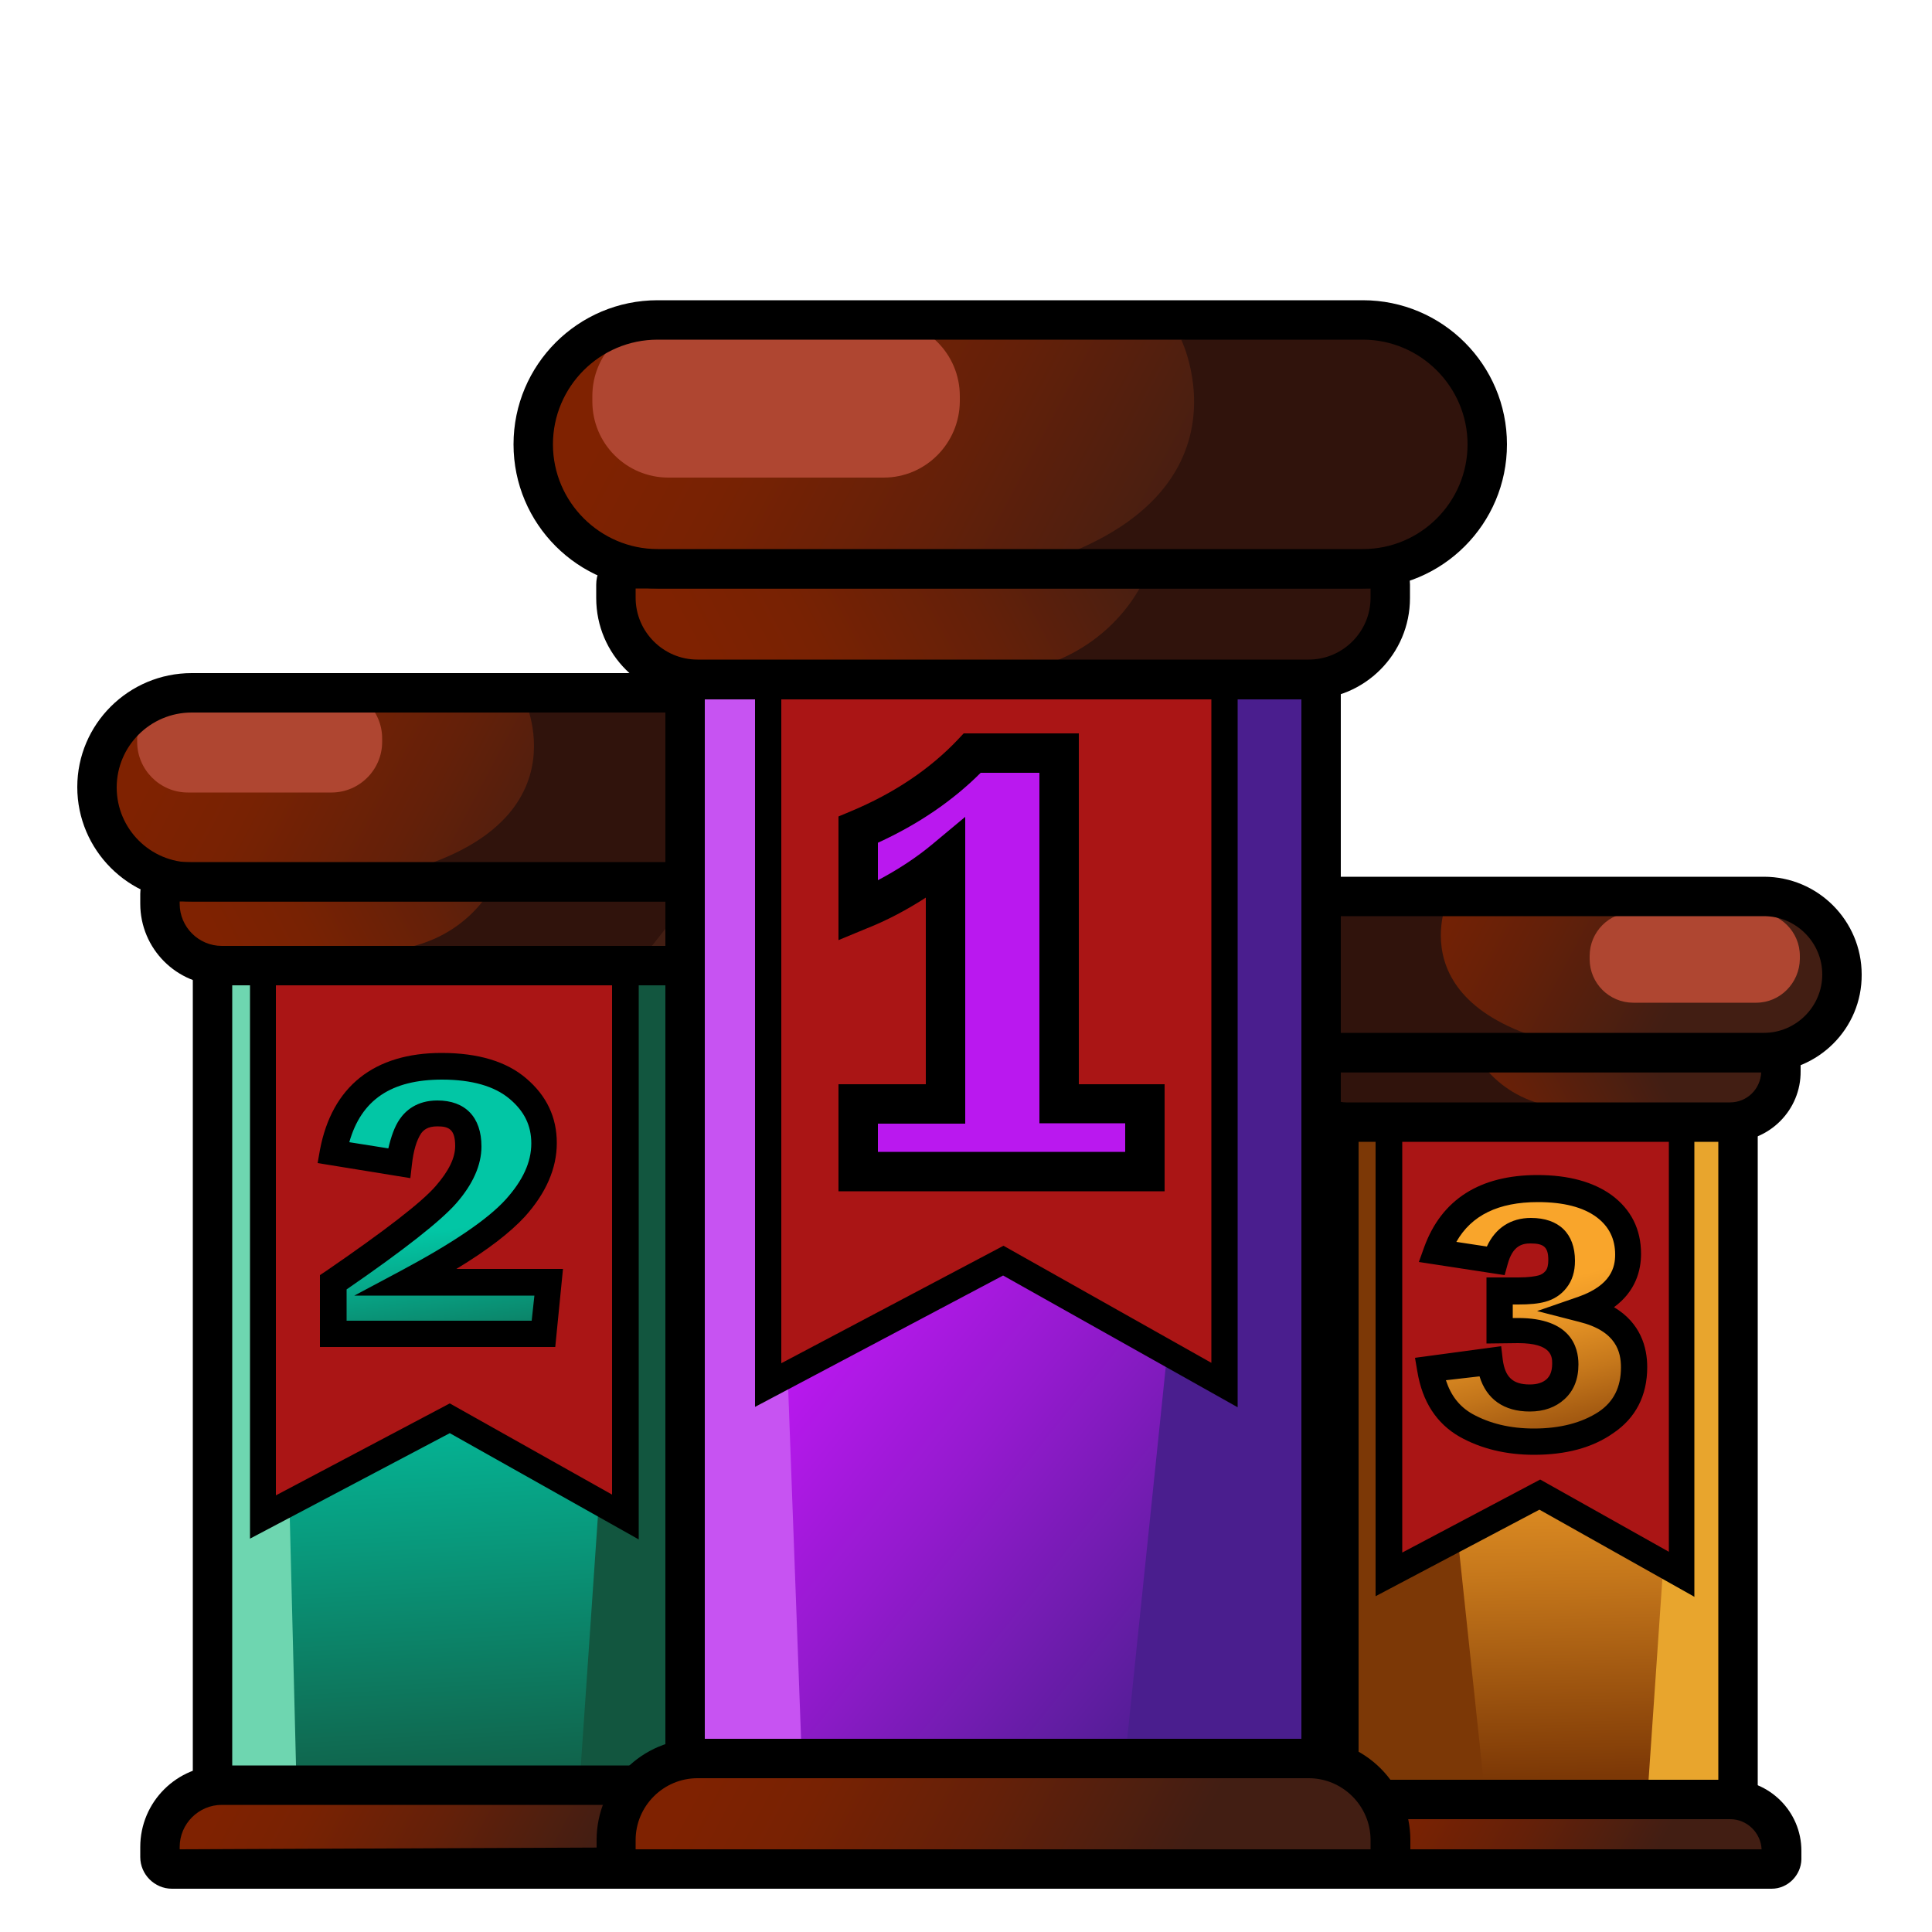 <?xml version="1.0" encoding="utf-8"?>
<!-- Generator: Adobe Illustrator 25.0.0, SVG Export Plug-In . SVG Version: 6.00 Build 0)  -->
<svg version="1.1" xmlns="http://www.w3.org/2000/svg" xmlns:xlink="http://www.w3.org/1999/xlink" x="0px" y="0px"
	 viewBox="0 0 50 50" style="enable-background:new 0 0 50 50;" xml:space="preserve">
<style type="text/css">
	.st0{display:none;}
	.st1{display:inline;}
	.st2{fill:#3D3D3D;}
	.st3{fill:url(#SVGID_1_);}
	.st4{fill:url(#SVGID_2_);}
	.st5{fill:url(#SVGID_3_);}
	.st6{fill:url(#SVGID_4_);}
	.st7{fill:#FFEC00;}
	.st8{fill:#FFFA50;}
	.st9{fill:url(#SVGID_5_);}
	.st10{fill:url(#SVGID_6_);}
	.st11{fill:url(#SVGID_7_);}
	.st12{fill:url(#SVGID_8_);}
	.st13{fill:#7F2201;}
	.st14{fill:url(#SVGID_9_);}
	.st15{fill:url(#SVGID_10_);}
	.st16{fill:url(#SVGID_11_);}
	.st17{fill:url(#SVGID_12_);}
	.st18{fill:url(#SVGID_13_);}
	.st19{fill:url(#SVGID_14_);}
	.st20{fill:url(#SVGID_15_);}
	.st21{fill:url(#SVGID_16_);}
	.st22{fill:url(#SVGID_17_);}
	.st23{fill:url(#SVGID_18_);}
	.st24{fill:url(#SVGID_19_);}
	.st25{fill:url(#SVGID_20_);}
	.st26{fill:url(#SVGID_21_);}
	.st27{fill:url(#SVGID_22_);}
	.st28{fill:url(#SVGID_23_);}
	.st29{fill:url(#SVGID_24_);}
	.st30{fill:url(#SVGID_25_);}
	.st31{fill:url(#SVGID_26_);}
	.st32{fill:url(#SVGID_27_);}
	.st33{fill:url(#SVGID_28_);}
	.st34{fill:url(#SVGID_29_);}
	.st35{fill:url(#SVGID_30_);}
	.st36{fill:url(#SVGID_31_);}
	.st37{fill:url(#SVGID_32_);}
	.st38{fill:url(#SVGID_33_);}
	.st39{fill:url(#SVGID_34_);}
	.st40{fill:url(#SVGID_35_);}
	.st41{fill:url(#SVGID_36_);}
	.st42{fill:url(#SVGID_37_);}
	.st43{fill:url(#SVGID_38_);}
	.st44{fill:url(#SVGID_39_);}
	.st45{fill:url(#SVGID_40_);}
	.st46{fill:url(#SVGID_41_);}
	.st47{fill:url(#SVGID_42_);}
	.st48{fill:url(#SVGID_43_);}
	.st49{fill:url(#SVGID_44_);}
	.st50{fill:url(#SVGID_45_);}
	.st51{fill:url(#SVGID_46_);}
	.st52{fill:url(#SVGID_47_);}
	.st53{fill:url(#SVGID_48_);}
	.st54{fill:url(#SVGID_49_);}
	.st55{fill:url(#SVGID_50_);}
	.st56{fill:url(#SVGID_51_);}
	.st57{fill:url(#SVGID_52_);}
	.st58{fill:url(#SVGID_53_);}
	.st59{fill:url(#SVGID_54_);}
	.st60{fill:url(#SVGID_55_);}
	.st61{fill:url(#SVGID_56_);}
	.st62{fill:url(#SVGID_57_);}
	.st63{fill:url(#SVGID_58_);}
	.st64{fill:url(#SVGID_59_);}
	.st65{fill:url(#SVGID_60_);}
	.st66{fill:url(#SVGID_61_);}
	.st67{fill:url(#SVGID_62_);}
	.st68{fill:#C4D3D6;}
	.st69{fill:#FFF2DE;}
	.st70{fill:#DAEBED;}
	.st71{fill:#C1AA8B;}
	.st72{fill:#92B3B7;}
	.st73{fill:url(#SVGID_63_);}
	.st74{fill:#FFEA80;}
	.st75{fill:url(#SVGID_64_);}
	.st76{fill:#13294C;}
	.st77{fill:#D7FFFF;}
	.st78{fill:url(#SVGID_65_);}
	.st79{fill:#541D1D;}
	.st80{fill:#F95C16;}
	.st81{fill:url(#SVGID_66_);}
	.st82{fill:url(#SVGID_67_);}
	.st83{display:inline;fill:#DAEBED;}
	.st84{display:inline;fill:#FFF2DE;}
	.st85{fill:url(#SVGID_68_);}
	.st86{fill:#E8A52D;}
	.st87{fill:#7C3806;}
	.st88{fill:#AA1515;}
	.st89{fill:url(#SVGID_69_);}
	.st90{fill:url(#SVGID_70_);}
	.st91{fill:url(#SVGID_71_);}
	.st92{fill:#30130C;}
	.st93{fill:#AF4631;}
	.st94{fill:url(#SVGID_72_);}
	.st95{fill:url(#SVGID_73_);}
	.st96{fill:#12563F;}
	.st97{fill:#6ED6B0;}
	.st98{fill:url(#SVGID_74_);}
	.st99{fill:url(#SVGID_75_);}
	.st100{fill:url(#SVGID_76_);}
	.st101{fill:url(#SVGID_77_);}
	.st102{fill:url(#SVGID_78_);}
	.st103{fill:#4A1E8E;}
	.st104{fill:#C753F2;}
	.st105{fill:url(#SVGID_79_);}
	.st106{fill:url(#SVGID_80_);}
	.st107{fill:url(#SVGID_81_);}
	.st108{fill:url(#SVGID_82_);}
	.st109{fill:url(#SVGID_83_);}
	.st110{fill:url(#SVGID_84_);}
	.st111{fill:url(#SVGID_85_);}
	.st112{fill:url(#SVGID_86_);}
	.st113{fill:url(#SVGID_87_);}
	.st114{fill:url(#SVGID_88_);}
	.st115{fill:url(#SVGID_89_);}
	.st116{fill:url(#SVGID_90_);}
	.st117{fill:url(#SVGID_91_);}
	.st118{fill:url(#SVGID_92_);}
	.st119{fill:url(#SVGID_93_);}
	.st120{fill:url(#SVGID_94_);}
	.st121{fill:url(#SVGID_95_);}
	.st122{fill:url(#SVGID_96_);}
	.st123{fill:url(#SVGID_97_);}
	.st124{fill:url(#SVGID_98_);}
	.st125{fill:url(#SVGID_99_);}
	.st126{fill:url(#SVGID_100_);}
	.st127{fill:url(#SVGID_101_);}
	.st128{fill:url(#SVGID_102_);}
	.st129{fill:url(#SVGID_103_);}
	.st130{fill:url(#SVGID_104_);}
	.st131{fill:url(#SVGID_105_);}
	.st132{fill:url(#SVGID_106_);}
	.st133{fill:url(#SVGID_107_);}
	.st134{fill:url(#SVGID_108_);}
	.st135{fill:url(#SVGID_109_);}
	.st136{fill:url(#SVGID_110_);}
	.st137{fill:url(#SVGID_111_);}
	.st138{fill:url(#SVGID_112_);}
	.st139{fill:url(#SVGID_113_);}
	.st140{fill:url(#SVGID_114_);}
	.st141{fill:url(#SVGID_115_);}
	.st142{fill:url(#SVGID_116_);}
	.st143{fill:url(#SVGID_117_);}
	.st144{fill:url(#SVGID_118_);}
	.st145{fill:url(#SVGID_119_);}
	.st146{fill:url(#SVGID_120_);}
	.st147{fill:url(#SVGID_121_);}
	.st148{fill:url(#SVGID_122_);}
	.st149{fill:url(#SVGID_123_);}
	.st150{fill:url(#SVGID_124_);}
	.st151{fill:url(#SVGID_125_);}
	.st152{fill:url(#SVGID_126_);}
	.st153{fill:url(#SVGID_127_);}
	.st154{fill:url(#SVGID_128_);}
	.st155{fill:url(#SVGID_129_);}
	.st156{fill:url(#SVGID_130_);}
	.st157{fill:url(#SVGID_131_);}
	.st158{fill:url(#SVGID_132_);}
	.st159{fill:url(#SVGID_133_);}
	.st160{fill:url(#SVGID_134_);}
	.st161{fill:url(#SVGID_135_);}
	.st162{fill:url(#SVGID_136_);}
	.st163{fill:url(#SVGID_137_);}
	.st164{fill:#331907;}
	.st165{fill:none;}
	.st166{fill:url(#SVGID_138_);}
	.st167{fill:url(#SVGID_139_);}
	.st168{fill:url(#SVGID_140_);}
	.st169{fill:url(#SVGID_141_);}
	.st170{fill:url(#SVGID_142_);}
	.st171{fill:url(#SVGID_143_);}
	.st172{fill:url(#SVGID_144_);}
	.st173{fill:url(#SVGID_145_);}
	.st174{fill:url(#SVGID_146_);}
	.st175{fill:url(#SVGID_147_);}
	.st176{fill:url(#SVGID_148_);}
	.st177{fill:#FFB522;}
	.st178{fill:#39575B;}
	.st179{fill:#6D1B1B;}
	.st180{fill:url(#SVGID_149_);}
	.st181{fill:url(#SVGID_150_);}
	.st182{fill:url(#SVGID_151_);}
	.st183{fill:url(#SVGID_152_);}
	.st184{fill:url(#SVGID_153_);}
	.st185{fill:url(#SVGID_154_);}
	.st186{fill:url(#SVGID_155_);}
	.st187{fill:url(#SVGID_156_);}
	.st188{fill:url(#SVGID_157_);}
	.st189{fill:url(#SVGID_158_);}
	.st190{fill:url(#SVGID_159_);}
	.st191{fill:url(#SVGID_160_);}
	.st192{fill:url(#SVGID_161_);}
	.st193{fill:url(#SVGID_162_);}
	.st194{fill:url(#SVGID_163_);}
	.st195{fill:url(#SVGID_164_);}
	.st196{fill:url(#SVGID_165_);}
	.st197{fill:url(#SVGID_166_);}
	.st198{fill:url(#SVGID_167_);}
	.st199{fill:url(#SVGID_168_);}
	.st200{fill:url(#SVGID_169_);}
	.st201{fill:url(#SVGID_170_);}
	.st202{fill:url(#SVGID_171_);}
	.st203{fill:url(#SVGID_172_);}
	.st204{fill:url(#SVGID_173_);}
	.st205{fill:url(#SVGID_174_);}
	.st206{fill:url(#SVGID_175_);}
	.st207{fill:url(#SVGID_176_);}
	.st208{fill:url(#SVGID_177_);}
	.st209{fill:url(#SVGID_178_);}
	.st210{fill:url(#SVGID_179_);}
	.st211{fill:url(#SVGID_180_);}
	.st212{fill:url(#SVGID_181_);}
	.st213{fill:url(#SVGID_182_);}
	.st214{fill:url(#SVGID_183_);}
	.st215{fill:url(#SVGID_184_);}
	.st216{fill:url(#SVGID_185_);}
	.st217{fill:url(#SVGID_186_);}
	.st218{fill:url(#SVGID_187_);}
	.st219{fill:url(#SVGID_188_);}
	.st220{fill:url(#SVGID_189_);}
	.st221{fill:url(#SVGID_190_);}
	.st222{fill:url(#SVGID_191_);}
	.st223{fill:url(#SVGID_192_);}
	.st224{fill:url(#SVGID_193_);}
	.st225{fill:url(#SVGID_194_);}
	.st226{fill:url(#SVGID_195_);}
	.st227{fill:url(#SVGID_196_);}
	.st228{fill:url(#SVGID_197_);}
	.st229{fill:url(#SVGID_198_);}
	.st230{fill:url(#SVGID_199_);}
	.st231{fill:url(#SVGID_200_);}
	.st232{fill:url(#SVGID_201_);}
	.st233{fill:url(#SVGID_202_);}
	.st234{fill:url(#SVGID_203_);}
	.st235{fill:url(#SVGID_204_);}
	.st236{fill:url(#SVGID_205_);}
	.st237{fill:url(#SVGID_206_);}
	.st238{fill:url(#SVGID_207_);}
	.st239{fill:url(#SVGID_208_);}
	.st240{fill:url(#SVGID_209_);}
	.st241{fill:url(#SVGID_210_);}
	.st242{fill:url(#SVGID_211_);}
	.st243{fill:url(#SVGID_212_);}
	.st244{fill:url(#SVGID_213_);}
	.st245{fill:url(#SVGID_214_);}
	.st246{fill:url(#SVGID_215_);}
	.st247{fill:url(#SVGID_216_);}
	.st248{fill:url(#SVGID_217_);}
	.st249{fill:url(#SVGID_218_);}
	.st250{fill:url(#SVGID_219_);}
	.st251{fill:url(#SVGID_220_);}
	.st252{fill:url(#SVGID_221_);}
	.st253{fill:url(#SVGID_222_);}
	.st254{fill:#8CB5BA;}
	.st255{fill:url(#SVGID_223_);}
	.st256{fill:#374745;}
	.st257{fill:#273534;}
	.st258{fill:url(#SVGID_224_);}
	.st259{fill:#A0C1BF;}
	.st260{fill:#B5DEE2;}
	.st261{fill:url(#SVGID_225_);}
	.st262{fill:#491E14;}
	.st263{fill:#260A0A;}
	.st264{fill:url(#SVGID_226_);}
	.st265{fill:url(#SVGID_227_);}
	.st266{fill:url(#SVGID_228_);}
	.st267{fill:url(#SVGID_229_);}
	.st268{fill:url(#SVGID_230_);}
	.st269{fill:url(#SVGID_231_);}
	.st270{fill:url(#SVGID_232_);}
	.st271{fill:url(#SVGID_233_);}
	.st272{fill:url(#SVGID_234_);}
	.st273{fill:url(#SVGID_235_);}
	.st274{fill:url(#SVGID_236_);}
	.st275{fill:url(#SVGID_237_);}
	.st276{fill:url(#SVGID_238_);}
	.st277{fill:url(#SVGID_239_);}
	.st278{fill:url(#SVGID_240_);}
	.st279{fill:url(#SVGID_241_);}
	.st280{fill:url(#SVGID_242_);}
	.st281{fill:url(#SVGID_243_);}
	.st282{fill:url(#SVGID_244_);}
	.st283{fill:url(#SVGID_245_);}
	.st284{fill:url(#SVGID_246_);}
	.st285{fill:url(#SVGID_247_);}
	.st286{fill:url(#SVGID_248_);}
	.st287{fill:url(#SVGID_249_);}
	.st288{fill:#35150B;}
	.st289{fill:#230E08;}
	.st290{fill:url(#SVGID_250_);}
	.st291{opacity:0.53;fill:#491E14;}
	.st292{fill:url(#SVGID_251_);}
	.st293{fill:#472D14;}
	.st294{fill:#AD0909;}
	.st295{fill:#7C0A0A;}
	.st296{fill:#A57E5E;}
	.st297{fill:#EFCBA8;}
	.st298{fill:url(#SVGID_252_);}
	.st299{fill:url(#SVGID_253_);}
	.st300{fill:#FFAD1D;}
	.st301{fill:url(#SVGID_254_);}
	.st302{fill:#FFC215;}
	.st303{fill:#DB2512;}
	.st304{fill:#843812;}
	.st305{opacity:0.49;fill:#B74C1D;}
	.st306{fill:#B74C1D;}
	.st307{fill:#D83913;}
	.st308{fill:url(#SVGID_255_);}
	.st309{fill:url(#SVGID_256_);}
	.st310{fill:#7A1109;}
	.st311{fill:url(#SVGID_257_);}
	.st312{fill:url(#SVGID_258_);}
	.st313{fill:url(#SVGID_259_);}
	.st314{fill:url(#SVGID_260_);}
	.st315{fill:url(#SVGID_261_);}
	.st316{fill:url(#SVGID_262_);}
	.st317{fill:url(#SVGID_263_);}
	.st318{fill:url(#SVGID_264_);}
	.st319{fill:url(#SVGID_265_);}
	.st320{fill:url(#SVGID_266_);}
	.st321{fill:url(#SVGID_267_);}
	.st322{fill:url(#SVGID_268_);}
	.st323{fill:url(#SVGID_269_);}
	.st324{fill:url(#SVGID_270_);}
	.st325{fill:url(#SVGID_271_);}
	.st326{fill:url(#SVGID_272_);}
	.st327{fill:url(#SVGID_273_);}
	.st328{fill:url(#SVGID_274_);}
	.st329{fill:url(#SVGID_275_);}
	.st330{fill:url(#SVGID_276_);}
	.st331{fill:#421C0F;}
	.st332{fill:url(#SVGID_277_);}
	.st333{display:inline;fill:url(#SVGID_278_);}
	.st334{display:inline;fill:url(#SVGID_279_);}
	.st335{display:inline;fill:url(#SVGID_280_);}
	.st336{display:inline;fill:#FFEC00;}
	.st337{display:inline;fill:#FFFA50;}
	.st338{display:inline;fill:#331907;}
</style>
<g id="Layer_1" class="st0">
	<g class="st1">
		<rect x="-1" y="-1" class="st2" width="52" height="52"/>
	</g>
</g>
<g id="coin_icon">
	<g id="coin">
		<g id="Layer_4">
		</g>
	</g>
	<g id="coin_copy" class="st0">
		<g id="Layer_23_copy" class="st1">
			<g id="Layer_4_copy_2">
			</g>
		</g>
		<g id="Layer_23" class="st1">
			<g id="Layer_4_copy">
			</g>
		</g>
	</g>
</g>
<g id="egg_icon">
	<g id="egg">
	</g>
	<g id="egg_hovering" class="st0">
		<g id="Layer_10_copy_2" class="st1">
		</g>
	</g>
</g>
<g id="leaderboard_icon">
	<g id="leaderboard">
		<g>
			<g>
				<linearGradient id="SVGID_1_" gradientUnits="userSpaceOnUse" x1="39.798" y1="35.865" x2="40.002" y2="45.988">
					<stop  offset="0" style="stop-color:#F9A52B"/>
					<stop  offset="0.168" style="stop-color:#EB9827"/>
					<stop  offset="0.487" style="stop-color:#C5771B"/>
					<stop  offset="0.921" style="stop-color:#884209"/>
					<stop  offset="1" style="stop-color:#7C3806"/>
				</linearGradient>
				<path class="st3" d="M44.24,48.14h-8.85c-0.41,0-0.74-0.33-0.74-0.74V25.74c0-0.41,0.33-0.74,0.74-0.74h8.85
					c0.41,0,0.74,0.33,0.74,0.74V47.4C44.98,47.81,44.65,48.14,44.24,48.14z"/>
				<polygon class="st86" points="43.86,28.66 42.63,46.57 44.98,46.57 45.22,28.66 				"/>
				<polygon class="st87" points="36.61,29.28 38.42,46.33 34.03,46.33 34.35,29.04 				"/>
				<path d="M44.24,48.65h-8.85c-0.69,0-1.25-0.56-1.25-1.25V25.74c0-0.69,0.56-1.25,1.25-1.25h8.85c0.69,0,1.25,0.56,1.25,1.25
					V47.4C45.49,48.09,44.93,48.65,44.24,48.65z M35.39,25.5c-0.13,0-0.23,0.1-0.23,0.23V47.4c0,0.13,0.1,0.23,0.23,0.23h8.85
					c0.13,0,0.23-0.1,0.23-0.23V25.74c0-0.13-0.1-0.23-0.23-0.23H35.39z"/>
			</g>
			<g>
				<polygon class="st88" points="43.52,40.75 39.85,38.68 35.95,40.75 35.95,28.12 43.52,28.12 				"/>
				<path d="M43.86,41.33l-4.02-2.26l-4.24,2.24V27.78h8.25V41.33z M36.29,28.46v11.72l3.57-1.89l3.33,1.87v-11.7H36.29z"/>
			</g>
			<g>
				<linearGradient id="SVGID_2_" gradientUnits="userSpaceOnUse" x1="33.773" y1="44.46" x2="42.312" y2="49.014">
					<stop  offset="0.218" style="stop-color:#7F2201"/>
					<stop  offset="0.4" style="stop-color:#782203"/>
					<stop  offset="0.668" style="stop-color:#642009"/>
					<stop  offset="0.99" style="stop-color:#431E13"/>
					<stop  offset="1" style="stop-color:#421E13"/>
				</linearGradient>
				<path class="st4" d="M45.85,48.37H33.78c-0.14,0-0.25-0.11-0.25-0.25v-0.22c0-0.73,0.59-1.33,1.33-1.33h9.93
					c0.73,0,1.33,0.59,1.33,1.33v0.22C46.1,48.25,45.99,48.37,45.85,48.37z"/>
				<path d="M45.85,48.88H33.77c-0.42,0-0.76-0.34-0.76-0.76v-0.22c0-1.01,0.82-1.84,1.84-1.84h9.93c1.01,0,1.84,0.82,1.84,1.84
					v0.22C46.61,48.53,46.27,48.88,45.85,48.88z M34.03,47.86h11.56c-0.02-0.43-0.38-0.78-0.81-0.78h-9.93
					C34.41,47.08,34.05,47.42,34.03,47.86z"/>
			</g>
			<g>
				
					<linearGradient id="SVGID_3_" gradientUnits="userSpaceOnUse" x1="33.773" y1="-12.148" x2="42.312" y2="-7.594" gradientTransform="matrix(1 0 0 -1 0 19)">
					<stop  offset="0.218" style="stop-color:#7F2201"/>
					<stop  offset="0.4" style="stop-color:#782203"/>
					<stop  offset="0.668" style="stop-color:#642009"/>
					<stop  offset="0.99" style="stop-color:#431E13"/>
					<stop  offset="1" style="stop-color:#421E13"/>
				</linearGradient>
				<path class="st5" d="M45.85,27.24H33.78c-0.14,0-0.25,0.11-0.25,0.25v0.22c0,0.73,0.59,1.33,1.33,1.33h9.93
					c0.73,0,1.33-0.59,1.33-1.33V27.5C46.1,27.36,45.99,27.24,45.85,27.24z"/>
				<linearGradient id="SVGID_4_" gradientUnits="userSpaceOnUse" x1="32.323" y1="21.165" x2="42.935" y2="26.825">
					<stop  offset="0.218" style="stop-color:#7F2201"/>
					<stop  offset="0.4" style="stop-color:#782203"/>
					<stop  offset="0.668" style="stop-color:#642009"/>
					<stop  offset="0.99" style="stop-color:#431E13"/>
					<stop  offset="1" style="stop-color:#421E13"/>
				</linearGradient>
				<path class="st6" d="M45.65,27.24H34.19c-1.12,0-2.02-0.91-2.02-2.02v0c0-1.12,0.91-2.02,2.02-2.02h11.46
					c1.12,0,2.02,0.91,2.02,2.02v0C47.68,26.34,46.77,27.24,45.65,27.24z"/>
				<path class="st92" d="M37.5,23.19c0,0-1.53,3.12,3.64,3.98l-3.04-0.06c0,0,0.52,1.31,2.21,1.55l-5.48,0.06l-0.68-0.87
					l-0.05-0.76l-1.29-1.1l-0.45-1.33l0.45-0.87l1.32-0.9L37.5,23.19z"/>
				<path class="st93" d="M45.45,25.95h-3.18c-0.62,0-1.13-0.5-1.13-1.13v-0.08c0-0.62,0.5-1.13,1.13-1.13h3.18
					c0.62,0,1.13,0.5,1.13,1.13v0.08C46.57,25.44,46.07,25.95,45.45,25.95z"/>
				<path d="M44.78,29.55h-9.93c-1.01,0-1.84-0.82-1.84-1.84V27.5c0-0.42,0.34-0.76,0.76-0.76h12.07c0.42,0,0.76,0.34,0.76,0.76
					v0.22C46.61,28.73,45.79,29.55,44.78,29.55z M34.03,27.75c0.02,0.43,0.38,0.78,0.81,0.78h9.93c0.44,0,0.79-0.34,0.81-0.78H34.03
					z"/>
				<path d="M45.65,27.75H34.19c-1.4,0-2.53-1.14-2.53-2.53c0-1.4,1.14-2.53,2.53-2.53h11.46c1.4,0,2.53,1.14,2.53,2.53
					C48.19,26.62,47.05,27.75,45.65,27.75z M34.19,23.71c-0.83,0-1.51,0.68-1.51,1.51s0.68,1.51,1.51,1.51h11.46
					c0.83,0,1.51-0.68,1.51-1.51s-0.68-1.51-1.51-1.51H34.19z"/>
			</g>
			<g>
				<g>
					<linearGradient id="SVGID_5_" gradientUnits="userSpaceOnUse" x1="39.44" y1="33.351" x2="40.662" y2="38.152">
						<stop  offset="0" style="stop-color:#F9A52B"/>
						<stop  offset="0.168" style="stop-color:#EB9827"/>
						<stop  offset="0.487" style="stop-color:#C5771B"/>
						<stop  offset="0.921" style="stop-color:#884209"/>
						<stop  offset="1" style="stop-color:#7C3806"/>
					</linearGradient>
					<path class="st9" d="M38.69,32.63l-1.51-0.23c0.4-1.09,1.27-1.63,2.61-1.63c0.74,0,1.31,0.15,1.72,0.46
						c0.41,0.31,0.62,0.72,0.62,1.24c0,0.67-0.39,1.14-1.18,1.41c0.89,0.23,1.33,0.73,1.33,1.51c0,0.63-0.24,1.1-0.73,1.43
						c-0.49,0.33-1.11,0.49-1.86,0.49c-0.68,0-1.27-0.14-1.76-0.43c-0.5-0.29-0.81-0.77-0.93-1.45l1.54-0.2
						c0.08,0.63,0.42,0.95,1.03,0.95c0.28,0,0.51-0.08,0.67-0.23c0.17-0.15,0.25-0.37,0.25-0.65c0-0.58-0.41-0.87-1.22-0.87l-0.48,0
						v-1.03h0.48c0.26,0,0.46-0.02,0.61-0.06c0.15-0.04,0.27-0.12,0.37-0.24c0.1-0.12,0.15-0.29,0.15-0.49
						c0-0.51-0.27-0.77-0.8-0.77C39.14,31.85,38.84,32.11,38.69,32.63z"/>
					<path d="M39.7,37.65c-0.73,0-1.38-0.16-1.93-0.47c-0.59-0.34-0.96-0.9-1.09-1.69l-0.06-0.35l2.23-0.3l0.04,0.34
						c0.06,0.46,0.26,0.65,0.7,0.65c0.2,0,0.34-0.05,0.44-0.14c0.06-0.06,0.14-0.16,0.14-0.4c0-0.17,0-0.53-0.88-0.53l-0.82,0.01
						v-1.71h0.82c0.28,0,0.44-0.03,0.52-0.05c0.08-0.02,0.14-0.06,0.19-0.12c0.05-0.06,0.07-0.16,0.07-0.28
						c0-0.33-0.11-0.43-0.46-0.43c-0.22,0-0.46,0.06-0.59,0.53l-0.08,0.29l-2.22-0.34l0.14-0.39c0.45-1.23,1.44-1.86,2.93-1.86
						c0.81,0,1.45,0.18,1.92,0.52c0.5,0.37,0.76,0.88,0.76,1.52c0,0.43-0.14,0.97-0.7,1.38c0.69,0.41,0.86,1.04,0.86,1.55
						c0,0.74-0.3,1.32-0.88,1.71C41.21,37.47,40.52,37.65,39.7,37.65z M37.42,35.72c0.13,0.4,0.35,0.68,0.68,0.87
						c0.45,0.25,0.98,0.38,1.6,0.38c0.68,0,1.24-0.15,1.67-0.43c0.39-0.26,0.58-0.64,0.58-1.15c0-0.39-0.11-0.94-1.08-1.18
						l-1.09-0.28l1.07-0.37c0.85-0.3,0.95-0.77,0.95-1.09c0-0.41-0.16-0.73-0.48-0.97c-0.35-0.26-0.86-0.39-1.52-0.39
						c-1.02,0-1.72,0.34-2.11,1.03l0.79,0.12c0.22-0.48,0.62-0.74,1.14-0.74c0.72,0,1.14,0.4,1.14,1.11c0,0.28-0.07,0.51-0.22,0.7
						c-0.14,0.18-0.33,0.3-0.55,0.36c-0.18,0.05-0.41,0.07-0.7,0.07h-0.14v0.35l0.14,0c1.36,0,1.56,0.75,1.56,1.2
						c0,0.38-0.12,0.68-0.36,0.9c-0.23,0.21-0.53,0.32-0.9,0.32c-0.67,0-1.12-0.32-1.3-0.91L37.42,35.72z"/>
				</g>
			</g>
		</g>
		<g>
			<g>
				<linearGradient id="SVGID_6_" gradientUnits="userSpaceOnUse" x1="11.209" y1="24.693" x2="12.771" y2="51.868">
					<stop  offset="0.371" style="stop-color:#02C6A5"/>
					<stop  offset="0.835" style="stop-color:#12563F"/>
				</linearGradient>
				<path class="st10" d="M17.1,48.09H6.4c-0.5,0-0.9-0.4-0.9-0.9V21c0-0.5,0.4-0.9,0.9-0.9H17.1c0.5,0,0.9,0.4,0.9,0.9v26.2
					C18,47.69,17.6,48.09,17.1,48.09z"/>
				<polygon class="st96" points="16.45,25 15.01,46.01 18.05,46.01 18,25.22 				"/>
				<polygon class="st97" points="7.14,25 7.67,46.06 5.5,46.01 5.5,24.91 				"/>
				<path d="M17.1,48.6H6.4c-0.77,0-1.41-0.63-1.41-1.41V21c0-0.77,0.63-1.41,1.41-1.41H17.1c0.77,0,1.41,0.63,1.41,1.41v26.2
					C18.51,47.97,17.88,48.6,17.1,48.6z M6.4,20.61c-0.21,0-0.39,0.17-0.39,0.39v26.2c0,0.21,0.17,0.39,0.39,0.39H17.1
					c0.21,0,0.39-0.17,0.39-0.39V21c0-0.21-0.17-0.39-0.39-0.39H6.4z"/>
			</g>
			<g>
				<polygon class="st88" points="16.19,39.26 11.64,36.7 6.8,39.26 6.8,23.62 16.19,23.62 				"/>
				<path d="M16.53,39.84l-4.89-2.75l-5.17,2.73V23.28h10.06V39.84z M7.14,23.96V38.7l4.5-2.38l4.2,2.36V23.96H7.14z"/>
			</g>
			<g>
				<linearGradient id="SVGID_7_" gradientUnits="userSpaceOnUse" x1="4.446" y1="43.642" x2="14.773" y2="49.15">
					<stop  offset="0.218" style="stop-color:#7F2201"/>
					<stop  offset="0.4" style="stop-color:#782203"/>
					<stop  offset="0.668" style="stop-color:#642009"/>
					<stop  offset="0.99" style="stop-color:#431E13"/>
					<stop  offset="1" style="stop-color:#421E13"/>
				</linearGradient>
				<path class="st11" d="M19.05,48.37H4.45c-0.17,0-0.31-0.14-0.31-0.31v-0.26c0-0.89,0.72-1.6,1.6-1.6h12.01
					c0.89,0,1.6,0.72,1.6,1.6v0.26C19.36,48.23,19.22,48.37,19.05,48.37z"/>
				<path d="M19.05,48.88H4.45c-0.45,0-0.82-0.37-0.82-0.82v-0.26c0-1.17,0.95-2.11,2.11-2.11h12.01c1.17,0,2.11,0.95,2.11,2.11
					v0.26C19.87,48.51,19.5,48.88,19.05,48.88z M4.65,47.86l14.2-0.06c0-0.6-0.49-1.09-1.09-1.09H5.74c-0.6,0-1.09,0.49-1.09,1.09
					V47.86z"/>
			</g>
			<g>
				
					<linearGradient id="SVGID_8_" gradientUnits="userSpaceOnUse" x1="4.446" y1="-8.544" x2="14.773" y2="-3.036" gradientTransform="matrix(1 0 0 -1 0 19)">
					<stop  offset="0.218" style="stop-color:#7F2201"/>
					<stop  offset="0.4" style="stop-color:#782203"/>
					<stop  offset="0.668" style="stop-color:#642009"/>
					<stop  offset="0.99" style="stop-color:#431E13"/>
					<stop  offset="1" style="stop-color:#421E13"/>
				</linearGradient>
				<path class="st12" d="M19.05,22.82H4.45c-0.17,0-0.31,0.14-0.31,0.31v0.26c0,0.89,0.72,1.6,1.6,1.6h12.01
					c0.89,0,1.6-0.72,1.6-1.6v-0.26C19.36,22.96,19.22,22.82,19.05,22.82z"/>
				<linearGradient id="SVGID_9_" gradientUnits="userSpaceOnUse" x1="2.692" y1="15.472" x2="15.526" y2="22.316">
					<stop  offset="0.218" style="stop-color:#7F2201"/>
					<stop  offset="0.4" style="stop-color:#782203"/>
					<stop  offset="0.668" style="stop-color:#642009"/>
					<stop  offset="0.99" style="stop-color:#431E13"/>
					<stop  offset="1" style="stop-color:#421E13"/>
				</linearGradient>
				<path class="st14" d="M18.82,22.82H4.96c-1.35,0-2.45-1.1-2.45-2.45v0c0-1.35,1.1-2.45,2.45-2.45h13.86
					c1.35,0,2.45,1.1,2.45,2.45v0C21.26,21.73,20.17,22.82,18.82,22.82z"/>
				<path class="st92" d="M13.57,18.1c0,0,1.81,3.7-4.32,4.72l3.6-0.08c0,0-0.61,1.56-2.62,1.84l6.5,0.08l0.81-1.03l0.06-0.9
					l1.53-1.3l0.54-1.57l-0.54-1.04l-1.56-1.07L13.57,18.1z"/>
				<path class="st93" d="M8.58,20.51H4.86c-0.72,0-1.31-0.59-1.31-1.31v-0.09c0-0.72,0.59-1.31,1.31-1.31h3.72
					c0.72,0,1.31,0.59,1.31,1.31v0.09C9.89,19.92,9.3,20.51,8.58,20.51z"/>
				<path d="M17.76,25.5H5.74c-1.17,0-2.11-0.95-2.11-2.11v-0.26c0-0.45,0.37-0.82,0.82-0.82h14.6c0.45,0,0.82,0.37,0.82,0.82v0.26
					C19.87,24.56,18.92,25.5,17.76,25.5z M4.65,23.33v0.06c0,0.6,0.49,1.09,1.09,1.09h12.01c0.6,0,1.09-0.49,1.09-1.09v-0.06H4.65z"
					/>
				<path d="M18.82,23.33H4.96C3.33,23.33,2,22,2,20.37s1.33-2.95,2.96-2.95h13.86c1.63,0,2.95,1.33,2.95,2.95
					S20.45,23.33,18.82,23.33z M4.96,18.44c-1.07,0-1.94,0.87-1.94,1.94s0.87,1.94,1.94,1.94h13.86c1.07,0,1.94-0.87,1.94-1.94
					s-0.87-1.94-1.94-1.94H4.96z"/>
			</g>
			<g>
				<g>
					<linearGradient id="SVGID_10_" gradientUnits="userSpaceOnUse" x1="10.872" y1="28.293" x2="12.122" y2="37.843">
						<stop  offset="0.371" style="stop-color:#02C6A5"/>
						<stop  offset="0.835" style="stop-color:#12563F"/>
					</linearGradient>
					<path class="st15" d="M10.32,30.1l-1.7-0.27c0.28-1.49,1.22-2.23,2.82-2.23c0.86,0,1.52,0.19,1.97,0.58
						c0.45,0.38,0.68,0.85,0.68,1.41c0,0.57-0.25,1.13-0.75,1.68c-0.5,0.55-1.43,1.19-2.81,1.92h3.67l-0.14,1.33H8.62v-1.33
						c1.56-1.07,2.53-1.82,2.91-2.26c0.39-0.44,0.58-0.86,0.58-1.26c0-0.57-0.27-0.85-0.8-0.85c-0.32,0-0.55,0.11-0.7,0.33
						C10.47,29.37,10.37,29.69,10.32,30.1z"/>
					<path d="M14.37,34.86H8.28V33l0.15-0.1c1.53-1.05,2.49-1.79,2.85-2.21c0.33-0.38,0.5-0.72,0.5-1.03c0-0.43-0.16-0.51-0.46-0.51
						c-0.26,0-0.36,0.1-0.42,0.18c-0.12,0.18-0.2,0.45-0.24,0.81l-0.04,0.35l-2.4-0.39l0.06-0.34c0.31-1.64,1.4-2.51,3.15-2.51
						c0.94,0,1.68,0.22,2.19,0.66c0.53,0.45,0.79,1.01,0.79,1.67c0,0.66-0.28,1.3-0.83,1.91c-0.38,0.41-0.96,0.86-1.77,1.35h2.76
						L14.37,34.86z M8.96,34.18h4.8l0.07-0.65H9.17l1.2-0.64c1.33-0.71,2.25-1.33,2.72-1.85c0.44-0.49,0.66-0.96,0.66-1.45
						c0-0.46-0.18-0.83-0.56-1.15c-0.39-0.33-0.98-0.5-1.75-0.5c-1.31,0-2.09,0.52-2.4,1.62l1.01,0.16c0.07-0.3,0.16-0.56,0.29-0.75
						c0.15-0.22,0.44-0.49,0.98-0.49c0.72,0,1.14,0.43,1.14,1.19c0,0.48-0.22,0.98-0.66,1.48c-0.4,0.45-1.32,1.18-2.83,2.22V34.18z"
						/>
				</g>
			</g>
		</g>
		<g>
			<g>
				<linearGradient id="SVGID_11_" gradientUnits="userSpaceOnUse" x1="14.925" y1="20.756" x2="43.322" y2="43.447">
					<stop  offset="0.371" style="stop-color:#BA18EF"/>
					<stop  offset="0.514" style="stop-color:#941ACE"/>
					<stop  offset="0.757" style="stop-color:#4A1E8E"/>
				</linearGradient>
				<path class="st16" d="M33.01,48.01h-14.1c-0.65,0-1.18-0.53-1.18-1.18v-34.5c0-0.65,0.53-1.18,1.18-1.18h14.1
					c0.65,0,1.18,0.53,1.18,1.18v34.5C34.19,47.48,33.67,48.01,33.01,48.01z"/>
				<polygon class="st103" points="32.03,17.42 29.12,45.5 34.35,45.5 33.87,17.59 				"/>
				<polygon class="st104" points="19.72,17.52 20.75,45.5 17.76,45.68 17.76,17.59 				"/>
				<path d="M33.01,48.52h-14.1c-0.93,0-1.69-0.76-1.69-1.69v-34.5c0-0.93,0.76-1.69,1.69-1.69h14.1c0.93,0,1.69,0.76,1.69,1.69
					v34.5C34.7,47.76,33.94,48.52,33.01,48.52z M18.91,11.66c-0.37,0-0.67,0.3-0.67,0.67v34.5c0,0.37,0.3,0.67,0.67,0.67h14.1
					c0.37,0,0.67-0.3,0.67-0.67v-34.5c0-0.37-0.3-0.67-0.67-0.67H18.91z"/>
			</g>
			<g>
				<polygon class="st88" points="31.69,35.84 25.96,32.62 19.88,35.84 19.88,16.16 31.69,16.16 				"/>
				<path d="M32.03,36.42l-6.07-3.41l-6.42,3.4V15.82h12.49V36.42z M20.22,16.5v18.78l5.75-3.04l5.38,3.03V16.5H20.22z"/>
			</g>
			<g>
				<linearGradient id="SVGID_12_" gradientUnits="userSpaceOnUse" x1="16.345" y1="42.145" x2="29.945" y2="49.398">
					<stop  offset="0.218" style="stop-color:#7F2201"/>
					<stop  offset="0.4" style="stop-color:#782203"/>
					<stop  offset="0.668" style="stop-color:#642009"/>
					<stop  offset="0.99" style="stop-color:#431E13"/>
					<stop  offset="1" style="stop-color:#421E13"/>
				</linearGradient>
				<path class="st17" d="M35.58,48.37H16.35c-0.22,0-0.41-0.18-0.41-0.41v-0.35c0-1.17,0.95-2.11,2.11-2.11h15.82
					c1.17,0,2.11,0.95,2.11,2.11v0.35C35.98,48.18,35.8,48.37,35.58,48.37z"/>
				<path d="M35.58,48.88H16.35c-0.5,0-0.91-0.41-0.91-0.92v-0.34c0-1.45,1.18-2.62,2.62-2.62h15.82c1.45,0,2.62,1.18,2.62,2.62
					v0.34C36.49,48.46,36.08,48.88,35.58,48.88z M16.45,47.86h19.02v-0.24c0-0.88-0.72-1.6-1.6-1.6H18.05c-0.88,0-1.6,0.72-1.6,1.6
					V47.86z"/>
			</g>
			<g>
				<linearGradient id="SVGID_13_" gradientUnits="userSpaceOnUse" x1="14.035" y1="5.047" x2="30.936" y2="14.061">
					<stop  offset="0.218" style="stop-color:#7F2201"/>
					<stop  offset="0.4" style="stop-color:#782203"/>
					<stop  offset="0.668" style="stop-color:#642009"/>
					<stop  offset="0.99" style="stop-color:#431E13"/>
					<stop  offset="1" style="stop-color:#421E13"/>
				</linearGradient>
				<path class="st18" d="M35.27,14.72H17.02c-1.78,0-3.22-1.44-3.22-3.22v0c0-1.78,1.44-3.22,3.22-3.22h18.25
					c1.78,0,3.22,1.44,3.22,3.22v0C38.49,13.28,37.05,14.72,35.27,14.72z"/>
				
					<linearGradient id="SVGID_14_" gradientUnits="userSpaceOnUse" x1="16.345" y1="-1.945" x2="29.945" y2="5.308" gradientTransform="matrix(1 0 0 -1 0 19)">
					<stop  offset="0.218" style="stop-color:#7F2201"/>
					<stop  offset="0.4" style="stop-color:#782203"/>
					<stop  offset="0.668" style="stop-color:#642009"/>
					<stop  offset="0.99" style="stop-color:#431E13"/>
					<stop  offset="1" style="stop-color:#421E13"/>
				</linearGradient>
				<path class="st19" d="M35.58,14.72H16.35c-0.22,0-0.41,0.18-0.41,0.41v0.35c0,1.17,0.95,2.11,2.11,2.11h15.82
					c1.17,0,2.11-0.95,2.11-2.11v-0.35C35.98,14.91,35.8,14.72,35.58,14.72z"/>
				<path class="st92" d="M30.57,8.79c0,0,2.41,4.93-5.74,6.28l4.79-0.1c0,0-0.82,2.07-3.48,2.45l8.65,0.1l1.08-1.37l0.08-1.19
					l2.03-1.73l0.71-2.09l-0.71-1.38L35.9,8.35L30.57,8.79z"/>
				<path class="st93" d="M22.87,12.36h-5.57c-1.09,0-1.97-0.88-1.97-1.97v-0.14c0-1.09,0.88-1.97,1.97-1.97h5.57
					c1.09,0,1.97,0.88,1.97,1.97v0.14C24.83,11.48,23.95,12.36,22.87,12.36z"/>
				<path d="M33.87,18.1H18.05c-1.44,0-2.62-1.17-2.62-2.62v-0.35c0-0.5,0.41-0.91,0.91-0.91h19.23c0.5,0,0.92,0.41,0.92,0.91v0.35
					C36.49,16.92,35.32,18.1,33.87,18.1z M16.45,15.23v0.24c0,0.88,0.72,1.6,1.6,1.6h15.82c0.88,0,1.6-0.72,1.6-1.6v-0.24H16.45z"/>
				<path d="M35.27,15.23H17.02c-2.06,0-3.73-1.67-3.73-3.73s1.67-3.73,3.73-3.73h18.25c2.06,0,3.73,1.67,3.73,3.73
					S37.33,15.23,35.27,15.23z M17.02,8.79c-1.5,0-2.71,1.22-2.71,2.71s1.22,2.71,2.71,2.71h18.25c1.5,0,2.71-1.22,2.71-2.71
					s-1.22-2.71-2.71-2.71H17.02z"/>
			</g>
			<g>
				<linearGradient id="SVGID_15_" gradientUnits="userSpaceOnUse" x1="24.543" y1="21.74" x2="28.959" y2="46.536">
					<stop  offset="0.371" style="stop-color:#BA18EF"/>
					<stop  offset="0.514" style="stop-color:#941ACE"/>
					<stop  offset="0.757" style="stop-color:#4A1E8E"/>
				</linearGradient>
				<path class="st20" d="M25.16,19.49h2.25v9.08h2.22v1.75h-7.42v-1.75h2.26v-6.34c-0.67,0.56-1.42,1-2.26,1.35v-2.1
					C23.4,20.97,24.39,20.31,25.16,19.49z"/>
				<path d="M30.14,30.83H21.7v-2.77h2.26v-4.83c-0.48,0.31-1,0.59-1.56,0.81l-0.7,0.29v-3.2L22.01,21c1.13-0.47,2.06-1.1,2.78-1.86
					l0.15-0.16h2.98v9.08h2.22V30.83z M22.72,29.81h6.4v-0.74H26.9V20h-1.52c-0.72,0.72-1.61,1.33-2.66,1.81v0.97
					c0.51-0.27,0.99-0.58,1.42-0.94l0.84-0.7v7.94h-2.26V29.81z"/>
			</g>
		</g>
	</g>
	<g id="leaderboard_hoverig" class="st0">
		<g class="st1">
			<g>
				<g>
					<linearGradient id="SVGID_16_" gradientUnits="userSpaceOnUse" x1="37.322" y1="39.3" x2="37.472" y2="46.75">
						<stop  offset="0" style="stop-color:#F9A52B"/>
						<stop  offset="0.168" style="stop-color:#EB9827"/>
						<stop  offset="0.487" style="stop-color:#C5771B"/>
						<stop  offset="0.921" style="stop-color:#884209"/>
						<stop  offset="1" style="stop-color:#7C3806"/>
					</linearGradient>
					<path class="st21" d="M40.59,48.33h-6.52c-0.3,0-0.55-0.24-0.55-0.55V31.85c0-0.3,0.24-0.55,0.55-0.55h6.52
						c0.3,0,0.55,0.24,0.55,0.55v15.94C41.14,48.09,40.89,48.33,40.59,48.33z"/>
					<polygon class="st86" points="40.31,34 39.41,47.18 41.14,47.18 41.31,34 					"/>
					<polygon class="st87" points="34.97,34.45 36.31,47 33.08,47 33.31,34.28 					"/>
					<path d="M40.59,48.71h-6.52c-0.51,0-0.92-0.41-0.92-0.92V31.85c0-0.51,0.41-0.92,0.92-0.92h6.52c0.51,0,0.92,0.41,0.92,0.92
						v15.94C41.51,48.3,41.1,48.71,40.59,48.71z M34.07,31.67c-0.09,0-0.17,0.08-0.17,0.17v15.94c0,0.09,0.08,0.17,0.17,0.17h6.52
						c0.09,0,0.17-0.08,0.17-0.17V31.85c0-0.09-0.08-0.17-0.17-0.17H34.07z"/>
				</g>
				<g>
					<polygon class="st88" points="40.06,42.89 37.36,41.37 34.49,42.89 34.49,33.6 40.06,33.6 					"/>
					<path d="M40.31,43.32l-2.96-1.66l-3.12,1.65v-9.96h6.07V43.32z M34.74,33.85v8.62l2.62-1.39l2.45,1.38v-8.61H34.74z"/>
				</g>
				<g>
					<linearGradient id="SVGID_17_" gradientUnits="userSpaceOnUse" x1="32.888" y1="45.626" x2="39.173" y2="48.977">
						<stop  offset="0.218" style="stop-color:#7F2201"/>
						<stop  offset="0.4" style="stop-color:#782203"/>
						<stop  offset="0.668" style="stop-color:#642009"/>
						<stop  offset="0.99" style="stop-color:#431E13"/>
						<stop  offset="1" style="stop-color:#421E13"/>
					</linearGradient>
					<path class="st22" d="M41.78,48.5h-8.89c-0.1,0-0.19-0.08-0.19-0.19v-0.16c0-0.54,0.44-0.98,0.98-0.98h7.31
						c0.54,0,0.98,0.44,0.98,0.98v0.16C41.96,48.42,41.88,48.5,41.78,48.5z"/>
					<path d="M41.78,48.88h-8.89c-0.31,0-0.56-0.25-0.56-0.56v-0.16c0-0.75,0.61-1.35,1.35-1.35h7.31c0.75,0,1.35,0.61,1.35,1.35
						v0.16C42.34,48.62,42.09,48.88,41.78,48.88z M33.08,48.12h8.51c-0.01-0.32-0.28-0.57-0.6-0.57h-7.31
						C33.35,47.55,33.09,47.81,33.08,48.12z"/>
				</g>
				<g>
					
						<linearGradient id="SVGID_18_" gradientUnits="userSpaceOnUse" x1="32.888" y1="-16.828" x2="39.173" y2="-13.476" gradientTransform="matrix(1 0 0 -1 0 19)">
						<stop  offset="0.218" style="stop-color:#7F2201"/>
						<stop  offset="0.4" style="stop-color:#782203"/>
						<stop  offset="0.668" style="stop-color:#642009"/>
						<stop  offset="0.99" style="stop-color:#431E13"/>
						<stop  offset="1" style="stop-color:#421E13"/>
					</linearGradient>
					<path class="st23" d="M41.78,32.95h-8.89c-0.1,0-0.19,0.08-0.19,0.19v0.16c0,0.54,0.44,0.98,0.98,0.98h7.31
						c0.54,0,0.98-0.44,0.98-0.98v-0.16C41.96,33.04,41.88,32.95,41.78,32.95z"/>
					<linearGradient id="SVGID_19_" gradientUnits="userSpaceOnUse" x1="31.82" y1="28.481" x2="39.631" y2="32.647">
						<stop  offset="0.218" style="stop-color:#7F2201"/>
						<stop  offset="0.4" style="stop-color:#782203"/>
						<stop  offset="0.668" style="stop-color:#642009"/>
						<stop  offset="0.99" style="stop-color:#431E13"/>
						<stop  offset="1" style="stop-color:#421E13"/>
					</linearGradient>
					<path class="st24" d="M41.63,32.95H33.2c-0.82,0-1.49-0.67-1.49-1.49v0c0-0.82,0.67-1.49,1.49-1.49h8.43
						c0.82,0,1.49,0.67,1.49,1.49v0C43.12,32.29,42.45,32.95,41.63,32.95z"/>
					<path class="st92" d="M35.63,29.97c0,0-1.13,2.3,2.68,2.93l-2.24-0.05c0,0,0.38,0.97,1.63,1.14l-4.04,0.05l-0.5-0.64
						l-0.04-0.56l-0.95-0.81l-0.33-0.98l0.33-0.64l0.97-0.66L35.63,29.97z"/>
					<path class="st93" d="M41.48,32h-2.34c-0.46,0-0.83-0.37-0.83-0.83v-0.06c0-0.46,0.37-0.83,0.83-0.83h2.34
						c0.46,0,0.83,0.37,0.83,0.83v0.06C42.31,31.63,41.94,32,41.48,32z"/>
					<path d="M40.99,34.65h-7.31c-0.75,0-1.35-0.61-1.35-1.35v-0.16c0-0.31,0.25-0.56,0.56-0.56h8.89c0.31,0,0.56,0.25,0.56,0.56
						v0.16C42.34,34.05,41.73,34.65,40.99,34.65z M33.08,33.33c0.01,0.32,0.28,0.57,0.6,0.57h7.31c0.32,0,0.58-0.25,0.6-0.57H33.08z
						"/>
					<path d="M41.63,33.33H33.2c-1.03,0-1.86-0.84-1.86-1.86c0-1.03,0.84-1.86,1.86-1.86h8.43c1.03,0,1.86,0.84,1.86,1.86
						C43.5,32.49,42.66,33.33,41.63,33.33z M33.2,30.35c-0.61,0-1.11,0.5-1.11,1.11s0.5,1.11,1.11,1.11h8.43
						c0.61,0,1.11-0.5,1.11-1.11s-0.5-1.11-1.11-1.11H33.2z"/>
				</g>
				<g>
					<g>
						<linearGradient id="SVGID_20_" gradientUnits="userSpaceOnUse" x1="37.058" y1="37.449" x2="37.958" y2="40.983">
							<stop  offset="0" style="stop-color:#F9A52B"/>
							<stop  offset="0.168" style="stop-color:#EB9827"/>
							<stop  offset="0.487" style="stop-color:#C5771B"/>
							<stop  offset="0.921" style="stop-color:#884209"/>
							<stop  offset="1" style="stop-color:#7C3806"/>
						</linearGradient>
						<path class="st25" d="M36.51,36.92l-1.11-0.17c0.29-0.8,0.93-1.2,1.92-1.2c0.54,0,0.96,0.11,1.27,0.34
							c0.3,0.22,0.45,0.53,0.45,0.92c0,0.49-0.29,0.84-0.87,1.04c0.65,0.17,0.98,0.54,0.98,1.11c0,0.46-0.18,0.81-0.54,1.05
							c-0.36,0.24-0.82,0.36-1.37,0.36c-0.5,0-0.93-0.1-1.3-0.32c-0.37-0.21-0.6-0.57-0.68-1.07l1.13-0.15
							c0.06,0.47,0.31,0.7,0.76,0.7c0.21,0,0.37-0.06,0.5-0.17c0.12-0.11,0.18-0.27,0.18-0.48c0-0.42-0.3-0.64-0.9-0.64l-0.35,0
							v-0.76h0.35c0.19,0,0.34-0.01,0.45-0.04c0.11-0.03,0.2-0.09,0.27-0.18c0.07-0.09,0.11-0.21,0.11-0.36
							c0-0.38-0.2-0.57-0.59-0.57C36.84,36.34,36.61,36.53,36.51,36.92z"/>
						<path d="M37.25,40.62c-0.54,0-1.02-0.12-1.42-0.35c-0.43-0.25-0.7-0.67-0.81-1.24l-0.05-0.26l1.64-0.22l0.03,0.25
							c0.04,0.34,0.19,0.48,0.51,0.48c0.14,0,0.25-0.03,0.33-0.1c0.04-0.04,0.1-0.12,0.1-0.3c0-0.13,0-0.39-0.65-0.39l-0.6,0v-1.26
							h0.6c0.21,0,0.32-0.02,0.38-0.04c0.06-0.01,0.1-0.04,0.14-0.09c0.04-0.05,0.05-0.12,0.05-0.21c0-0.24-0.08-0.32-0.34-0.32
							c-0.16,0-0.34,0.05-0.43,0.39l-0.06,0.21l-1.63-0.25l0.11-0.29c0.33-0.91,1.06-1.37,2.16-1.37c0.59,0,1.07,0.13,1.42,0.39
							c0.37,0.27,0.56,0.65,0.56,1.12c0,0.31-0.1,0.71-0.52,1.01c0.51,0.3,0.63,0.77,0.63,1.14c0,0.55-0.22,0.97-0.65,1.26
							C38.36,40.48,37.85,40.62,37.25,40.62z M35.57,39.19c0.1,0.29,0.26,0.5,0.5,0.64c0.33,0.19,0.72,0.28,1.17,0.28
							c0.5,0,0.92-0.11,1.23-0.32c0.29-0.19,0.43-0.47,0.43-0.84c0-0.29-0.08-0.69-0.79-0.87l-0.81-0.21l0.79-0.27
							c0.63-0.22,0.7-0.56,0.7-0.8c0-0.3-0.12-0.54-0.35-0.72c-0.26-0.19-0.63-0.29-1.12-0.29c-0.75,0-1.26,0.25-1.56,0.75
							l0.58,0.09c0.16-0.36,0.45-0.55,0.84-0.55c0.53,0,0.84,0.3,0.84,0.82c0,0.21-0.05,0.38-0.16,0.51
							c-0.1,0.13-0.24,0.22-0.4,0.27c-0.13,0.03-0.3,0.05-0.51,0.05h-0.1V38l0.1,0c1,0,1.15,0.56,1.15,0.89
							c0,0.28-0.09,0.5-0.26,0.66c-0.17,0.15-0.39,0.23-0.66,0.23c-0.49,0-0.82-0.24-0.96-0.67L35.57,39.19z"/>
					</g>
				</g>
			</g>
			<g>
				<g>
					<linearGradient id="SVGID_21_" gradientUnits="userSpaceOnUse" x1="13.281" y1="31.078" x2="14.431" y2="51.078">
						<stop  offset="0.371" style="stop-color:#02C6A5"/>
						<stop  offset="0.835" style="stop-color:#12563F"/>
					</linearGradient>
					<path class="st26" d="M17.62,48.3H9.74c-0.36,0-0.66-0.3-0.66-0.66V28.36c0-0.36,0.3-0.66,0.66-0.66h7.88
						c0.36,0,0.66,0.3,0.66,0.66v19.28C18.28,48,17.98,48.3,17.62,48.3z"/>
					<polygon class="st96" points="17.14,31.3 16.08,46.77 18.32,46.77 18.28,31.47 					"/>
					<polygon class="st97" points="10.29,31.3 10.68,46.8 9.08,46.77 9.08,31.23 					"/>
					<path d="M17.62,48.67H9.74c-0.57,0-1.04-0.46-1.04-1.04V28.36c0-0.57,0.46-1.04,1.04-1.04h7.88c0.57,0,1.04,0.46,1.04,1.04
						v19.28C18.65,48.21,18.19,48.67,17.62,48.67z M9.74,28.07c-0.16,0-0.29,0.13-0.29,0.29v19.28c0,0.16,0.13,0.29,0.29,0.29h7.88
						c0.16,0,0.29-0.13,0.29-0.29V28.36c0-0.16-0.13-0.29-0.29-0.29H9.74z"/>
				</g>
				<g>
					<polygon class="st88" points="16.94,41.8 13.6,39.92 10.04,41.8 10.04,30.29 16.94,30.29 					"/>
					<path d="M17.19,42.23l-3.6-2.03l-3.8,2.01V30.04h7.41V42.23z M10.29,30.54v10.84l3.31-1.75l3.09,1.74V30.54H10.29z"/>
				</g>
				<g>
					<linearGradient id="SVGID_22_" gradientUnits="userSpaceOnUse" x1="8.304" y1="45.024" x2="15.904" y2="49.077">
						<stop  offset="0.218" style="stop-color:#7F2201"/>
						<stop  offset="0.4" style="stop-color:#782203"/>
						<stop  offset="0.668" style="stop-color:#642009"/>
						<stop  offset="0.99" style="stop-color:#431E13"/>
						<stop  offset="1" style="stop-color:#421E13"/>
					</linearGradient>
					<path class="st27" d="M19.05,48.5H8.31c-0.13,0-0.23-0.1-0.23-0.23v-0.19c0-0.65,0.53-1.18,1.18-1.18h8.84
						c0.65,0,1.18,0.53,1.18,1.18v0.19C19.28,48.4,19.18,48.5,19.05,48.5z"/>
					<path d="M19.05,48.88H8.31c-0.33,0-0.6-0.27-0.6-0.6v-0.19c0-0.86,0.7-1.55,1.55-1.55h8.84c0.86,0,1.55,0.7,1.55,1.55v0.19
						C19.65,48.61,19.38,48.88,19.05,48.88z M8.45,48.12l10.45-0.04c0-0.44-0.36-0.8-0.8-0.8H9.26c-0.44,0-0.8,0.36-0.8,0.8V48.12z"
						/>
				</g>
				<g>
					
						<linearGradient id="SVGID_23_" gradientUnits="userSpaceOnUse" x1="8.304" y1="-14.176" x2="15.904" y2="-10.122" gradientTransform="matrix(1 0 0 -1 0 19)">
						<stop  offset="0.218" style="stop-color:#7F2201"/>
						<stop  offset="0.4" style="stop-color:#782203"/>
						<stop  offset="0.668" style="stop-color:#642009"/>
						<stop  offset="0.99" style="stop-color:#431E13"/>
						<stop  offset="1" style="stop-color:#421E13"/>
					</linearGradient>
					<path class="st28" d="M19.05,29.7H8.31c-0.13,0-0.23,0.1-0.23,0.23v0.19c0,0.65,0.53,1.18,1.18,1.18h8.84
						c0.65,0,1.18-0.53,1.18-1.18v-0.19C19.28,29.8,19.18,29.7,19.05,29.7z"/>
					<linearGradient id="SVGID_24_" gradientUnits="userSpaceOnUse" x1="7.013" y1="24.291" x2="16.458" y2="29.328">
						<stop  offset="0.218" style="stop-color:#7F2201"/>
						<stop  offset="0.4" style="stop-color:#782203"/>
						<stop  offset="0.668" style="stop-color:#642009"/>
						<stop  offset="0.99" style="stop-color:#431E13"/>
						<stop  offset="1" style="stop-color:#421E13"/>
					</linearGradient>
					<path class="st29" d="M18.88,29.7H8.68c-0.99,0-1.8-0.81-1.8-1.8v0c0-0.99,0.81-1.8,1.8-1.8h10.2c0.99,0,1.8,0.81,1.8,1.8v0
						C20.68,28.89,19.87,29.7,18.88,29.7z"/>
					<path class="st92" d="M15.02,26.23c0,0,1.33,2.72-3.18,3.48l2.65-0.06c0,0-0.45,1.15-1.93,1.35l4.79,0.06l0.6-0.76l0.04-0.66
						l1.12-0.96l0.39-1.16l-0.39-0.76l-1.15-0.79L15.02,26.23z"/>
					<path class="st93" d="M11.34,28H8.61c-0.53,0-0.97-0.43-0.97-0.97v-0.07c0-0.53,0.43-0.97,0.97-0.97h2.73
						c0.53,0,0.97,0.43,0.97,0.97v0.07C12.31,27.57,11.88,28,11.34,28z"/>
					<path d="M18.1,31.67H9.26c-0.86,0-1.55-0.7-1.55-1.56v-0.19c0-0.33,0.27-0.6,0.6-0.6h10.75c0.33,0,0.6,0.27,0.6,0.6v0.19
						C19.65,30.98,18.96,31.67,18.1,31.67z M8.45,30.07v0.04c0,0.44,0.36,0.81,0.8,0.81h8.84c0.44,0,0.8-0.36,0.8-0.81v-0.04H8.45z"
						/>
					<path d="M18.88,30.07H8.68c-1.2,0-2.18-0.98-2.18-2.17s0.98-2.17,2.18-2.17h10.2c1.2,0,2.17,0.98,2.17,2.17
						S20.08,30.07,18.88,30.07z M8.68,26.47c-0.79,0-1.43,0.64-1.43,1.42s0.64,1.42,1.43,1.42h10.2c0.79,0,1.42-0.64,1.42-1.42
						s-0.64-1.42-1.42-1.42H8.68z"/>
				</g>
				<g>
					<g>
						<linearGradient id="SVGID_25_" gradientUnits="userSpaceOnUse" x1="12.924" y1="34.144" x2="14.274" y2="40.744">
							<stop  offset="0.371" style="stop-color:#02C6A5"/>
							<stop  offset="0.835" style="stop-color:#12563F"/>
						</linearGradient>
						<path class="st30" d="M12.63,35.06l-1.25-0.2c0.2-1.1,0.9-1.64,2.07-1.64c0.64,0,1.12,0.14,1.45,0.42
							c0.33,0.28,0.5,0.63,0.5,1.04c0,0.42-0.18,0.83-0.55,1.24c-0.37,0.4-1.06,0.87-2.07,1.41h2.7l-0.1,0.98h-4.01v-0.98
							c1.15-0.79,1.86-1.34,2.15-1.67c0.28-0.32,0.43-0.63,0.43-0.92c0-0.42-0.2-0.62-0.59-0.62c-0.24,0-0.41,0.08-0.52,0.25
							C12.74,34.52,12.67,34.75,12.63,35.06z"/>
						<path d="M15.61,38.56h-4.48v-1.36l0.11-0.07c1.12-0.77,1.83-1.32,2.1-1.63c0.24-0.28,0.37-0.53,0.37-0.76
							c0-0.31-0.12-0.37-0.34-0.37c-0.19,0-0.27,0.07-0.31,0.13c-0.09,0.13-0.15,0.33-0.18,0.59l-0.03,0.26l-1.76-0.28l0.05-0.25
							c0.23-1.21,1.03-1.85,2.32-1.85c0.69,0,1.24,0.16,1.61,0.48c0.39,0.33,0.58,0.75,0.58,1.23s-0.21,0.96-0.61,1.41
							c-0.28,0.3-0.71,0.63-1.3,1h2.03L15.61,38.56z M11.63,38.06h3.53l0.05-0.48h-3.43l0.88-0.47c0.98-0.52,1.65-0.98,2-1.36
							c0.33-0.36,0.48-0.71,0.48-1.07c0-0.33-0.13-0.61-0.41-0.85c-0.28-0.24-0.72-0.37-1.29-0.37c-0.97,0-1.54,0.38-1.77,1.19
							l0.74,0.12c0.05-0.22,0.12-0.41,0.21-0.55c0.11-0.16,0.32-0.36,0.72-0.36c0.53,0,0.84,0.32,0.84,0.87
							c0,0.35-0.16,0.72-0.49,1.09c-0.29,0.33-0.97,0.87-2.08,1.63V38.06z"/>
					</g>
				</g>
			</g>
			<g>
				<g>
					<linearGradient id="SVGID_26_" gradientUnits="userSpaceOnUse" x1="18.016" y1="28.18" x2="38.916" y2="44.88">
						<stop  offset="0.371" style="stop-color:#BA18EF"/>
						<stop  offset="0.514" style="stop-color:#941ACE"/>
						<stop  offset="0.757" style="stop-color:#4A1E8E"/>
					</linearGradient>
					<path class="st31" d="M31.33,48.24H20.95c-0.48,0-0.87-0.39-0.87-0.87V21.98c0-0.48,0.39-0.87,0.87-0.87h10.38
						c0.48,0,0.87,0.39,0.87,0.87v25.39C32.2,47.85,31.81,48.24,31.33,48.24z"/>
					<polygon class="st103" points="30.6,25.72 28.46,46.39 32.31,46.39 31.96,25.85 					"/>
					<polygon class="st104" points="21.54,25.8 22.3,46.39 20.1,46.53 20.1,25.85 					"/>
					<path d="M31.33,48.61H20.95c-0.69,0-1.24-0.56-1.24-1.24V21.98c0-0.69,0.56-1.24,1.24-1.24h10.38c0.69,0,1.24,0.56,1.24,1.24
						v25.39C32.57,48.05,32.01,48.61,31.33,48.61z M20.95,21.48c-0.27,0-0.49,0.22-0.49,0.49v25.39c0,0.27,0.22,0.49,0.49,0.49
						h10.38c0.27,0,0.49-0.22,0.49-0.49V21.98c0-0.27-0.22-0.49-0.49-0.49H20.95z"/>
				</g>
				<g>
					<polygon class="st88" points="30.35,39.28 26.14,36.91 21.66,39.28 21.66,24.79 30.35,24.79 					"/>
					<path d="M30.6,39.71l-4.47-2.51l-4.72,2.5V24.54h9.19V39.71z M21.91,25.04v13.82l4.23-2.24l3.96,2.23V25.04H21.91z"/>
				</g>
				<g>
					<linearGradient id="SVGID_27_" gradientUnits="userSpaceOnUse" x1="19.061" y1="43.922" x2="29.07" y2="49.26">
						<stop  offset="0.218" style="stop-color:#7F2201"/>
						<stop  offset="0.4" style="stop-color:#782203"/>
						<stop  offset="0.668" style="stop-color:#642009"/>
						<stop  offset="0.99" style="stop-color:#431E13"/>
						<stop  offset="1" style="stop-color:#421E13"/>
					</linearGradient>
					<path class="st32" d="M33.22,48.5H19.06c-0.16,0-0.3-0.13-0.3-0.3v-0.25c0-0.86,0.7-1.55,1.55-1.55h11.64
						c0.86,0,1.55,0.7,1.55,1.55v0.25C33.51,48.37,33.38,48.5,33.22,48.5z"/>
					<path d="M33.22,48.88H19.06c-0.37,0-0.67-0.3-0.67-0.67v-0.25c0-1.06,0.87-1.93,1.93-1.93h11.64c1.06,0,1.93,0.87,1.93,1.93
						v0.25C33.89,48.57,33.59,48.88,33.22,48.88z M19.14,48.12h14v-0.18c0-0.65-0.53-1.18-1.18-1.18H20.32
						c-0.65,0-1.18,0.53-1.18,1.18V48.12z"/>
				</g>
				<g>
					<linearGradient id="SVGID_28_" gradientUnits="userSpaceOnUse" x1="17.361" y1="16.618" x2="29.8" y2="23.252">
						<stop  offset="0.218" style="stop-color:#7F2201"/>
						<stop  offset="0.4" style="stop-color:#782203"/>
						<stop  offset="0.668" style="stop-color:#642009"/>
						<stop  offset="0.99" style="stop-color:#431E13"/>
						<stop  offset="1" style="stop-color:#421E13"/>
					</linearGradient>
					<path class="st33" d="M32.99,23.74H19.56c-1.31,0-2.37-1.06-2.37-2.37v0c0-1.31,1.06-2.37,2.37-2.37h13.43
						c1.31,0,2.37,1.06,2.37,2.37v0C35.36,22.68,34.3,23.74,32.99,23.74z"/>
					
						<linearGradient id="SVGID_29_" gradientUnits="userSpaceOnUse" x1="19.061" y1="-9.319" x2="29.07" y2="-3.981" gradientTransform="matrix(1 0 0 -1 0 19)">
						<stop  offset="0.218" style="stop-color:#7F2201"/>
						<stop  offset="0.4" style="stop-color:#782203"/>
						<stop  offset="0.668" style="stop-color:#642009"/>
						<stop  offset="0.99" style="stop-color:#431E13"/>
						<stop  offset="1" style="stop-color:#421E13"/>
					</linearGradient>
					<path class="st34" d="M33.22,23.74H19.06c-0.16,0-0.3,0.13-0.3,0.3v0.25c0,0.86,0.7,1.55,1.55,1.55h11.64
						c0.86,0,1.55-0.7,1.55-1.55v-0.25C33.51,23.87,33.38,23.74,33.22,23.74z"/>
					<path class="st92" d="M29.53,19.38c0,0,1.77,3.62-4.23,4.62l3.53-0.08c0,0-0.6,1.52-2.56,1.8l6.37,0.08l0.79-1.01l0.06-0.88
						l1.5-1.27l0.53-1.54l-0.53-1.01l-1.53-1.04L29.53,19.38z"/>
					<path class="st93" d="M23.86,22h-4.1c-0.8,0-1.45-0.65-1.45-1.45v-0.1c0-0.8,0.65-1.45,1.45-1.45h4.1
						c0.8,0,1.45,0.65,1.45,1.45v0.1C25.31,21.35,24.66,22,23.86,22z"/>
					<path d="M31.96,26.22H20.32c-1.06,0-1.93-0.86-1.93-1.93v-0.25c0-0.37,0.3-0.67,0.67-0.67h14.15c0.37,0,0.67,0.3,0.67,0.67
						v0.25C33.89,25.36,33.02,26.22,31.96,26.22z M19.14,24.12v0.18c0,0.65,0.53,1.18,1.18,1.18h11.64c0.65,0,1.18-0.53,1.18-1.18
						v-0.18H19.14z"/>
					<path d="M32.99,24.12H19.56c-1.51,0-2.75-1.23-2.75-2.75s1.23-2.75,2.75-2.75h13.43c1.51,0,2.75,1.23,2.75,2.75
						S34.5,24.12,32.99,24.12z M19.56,19.38c-1.1,0-2,0.9-2,2s0.89,2,2,2h13.43c1.1,0,2-0.9,2-2s-0.9-2-2-2H19.56z"/>
				</g>
				<g>
					<linearGradient id="SVGID_30_" gradientUnits="userSpaceOnUse" x1="25.095" y1="28.904" x2="28.345" y2="47.154">
						<stop  offset="0.371" style="stop-color:#BA18EF"/>
						<stop  offset="0.514" style="stop-color:#941ACE"/>
						<stop  offset="0.757" style="stop-color:#4A1E8E"/>
					</linearGradient>
					<path class="st35" d="M25.55,27.25h1.65v6.68h1.63v1.29h-5.46v-1.29h1.66v-4.67c-0.49,0.41-1.05,0.74-1.66,0.99v-1.55
						C24.26,28.33,24.98,27.85,25.55,27.25z"/>
					<path d="M29.21,35.6H23v-2.04h1.66V30c-0.36,0.23-0.74,0.43-1.14,0.6L23,30.81v-2.35l0.23-0.1c0.83-0.35,1.52-0.81,2.05-1.37
						l0.11-0.12h2.19v6.68h1.63V35.6z M23.75,34.85h4.71V34.3h-1.63v-6.68h-1.12c-0.53,0.53-1.19,0.98-1.96,1.33v0.72
						c0.38-0.2,0.73-0.43,1.05-0.69l0.62-0.51v5.84h-1.66V34.85z"/>
				</g>
			</g>
		</g>
		<g class="st1">
			<g>
				<linearGradient id="SVGID_31_" gradientUnits="userSpaceOnUse" x1="26.374" y1="9.566" x2="25.908" y2="3.499">
					<stop  offset="0" style="stop-color:#FFDEA4"/>
					<stop  offset="0.522" style="stop-color:#FFB217"/>
					<stop  offset="1" style="stop-color:#7F2201"/>
				</linearGradient>
				<polygon class="st36" points="27.4,7.04 25.2,2.57 25.2,10.1 				"/>
				<linearGradient id="SVGID_32_" gradientUnits="userSpaceOnUse" x1="23.988" y1="4.014" x2="24.788" y2="10.08">
					<stop  offset="0" style="stop-color:#FFDEA4"/>
					<stop  offset="0.522" style="stop-color:#FFB217"/>
					<stop  offset="1" style="stop-color:#7F2201"/>
				</linearGradient>
				<polygon class="st37" points="25.2,2.57 22.99,7.04 25.2,10.1 				"/>
				<linearGradient id="SVGID_33_" gradientUnits="userSpaceOnUse" x1="26" y1="8.938" x2="30.617" y2="9.504">
					<stop  offset="0" style="stop-color:#FFDEA4"/>
					<stop  offset="0.522" style="stop-color:#FFB217"/>
					<stop  offset="1" style="stop-color:#7F2201"/>
				</linearGradient>
				<polygon class="st38" points="28.76,11.23 32.33,7.76 25.2,10.1 				"/>
				<linearGradient id="SVGID_34_" gradientUnits="userSpaceOnUse" x1="24.49" y1="8.691" x2="20.323" y2="7.408">
					<stop  offset="0" style="stop-color:#FFDEA4"/>
					<stop  offset="0.522" style="stop-color:#FFB217"/>
					<stop  offset="1" style="stop-color:#7F2201"/>
				</linearGradient>
				<polygon class="st39" points="22.99,7.04 18.06,7.76 25.2,10.1 				"/>
				<linearGradient id="SVGID_35_" gradientUnits="userSpaceOnUse" x1="30.639" y1="7.296" x2="23.589" y2="9.363">
					<stop  offset="0" style="stop-color:#FFDEA4"/>
					<stop  offset="0.522" style="stop-color:#FFB217"/>
					<stop  offset="1" style="stop-color:#7F2201"/>
				</linearGradient>
				<polygon class="st40" points="32.33,7.76 27.4,7.04 25.2,10.1 				"/>
				<linearGradient id="SVGID_36_" gradientUnits="userSpaceOnUse" x1="25.807" y1="10.25" x2="27.49" y2="15.25">
					<stop  offset="0" style="stop-color:#FFDEA4"/>
					<stop  offset="0.522" style="stop-color:#FFB217"/>
					<stop  offset="1" style="stop-color:#7F2201"/>
				</linearGradient>
				<polygon class="st41" points="25.2,13.83 29.61,16.14 25.2,10.1 				"/>
				<linearGradient id="SVGID_37_" gradientUnits="userSpaceOnUse" x1="23.019" y1="14.945" x2="25.919" y2="10.678">
					<stop  offset="0" style="stop-color:#FFDEA4"/>
					<stop  offset="0.522" style="stop-color:#FFB217"/>
					<stop  offset="1" style="stop-color:#7F2201"/>
				</linearGradient>
				<polygon class="st42" points="20.79,16.15 25.2,13.83 25.2,10.1 				"/>
				<linearGradient id="SVGID_38_" gradientUnits="userSpaceOnUse" x1="29.638" y1="14.296" x2="26.038" y2="9.48">
					<stop  offset="0" style="stop-color:#FFDEA4"/>
					<stop  offset="0.522" style="stop-color:#FFB217"/>
					<stop  offset="1" style="stop-color:#7F2201"/>
				</linearGradient>
				<polygon class="st43" points="25.2,10.1 29.61,16.14 28.76,11.23 				"/>
				<linearGradient id="SVGID_39_" gradientUnits="userSpaceOnUse" x1="24.085" y1="9.942" x2="20.669" y2="14.392">
					<stop  offset="0" style="stop-color:#FFDEA4"/>
					<stop  offset="0.522" style="stop-color:#FFB217"/>
					<stop  offset="1" style="stop-color:#7F2201"/>
				</linearGradient>
				<polygon class="st44" points="21.63,11.24 20.79,16.15 25.2,10.1 				"/>
				<linearGradient id="SVGID_40_" gradientUnits="userSpaceOnUse" x1="20.312" y1="7.95" x2="23.812" y2="11.017">
					<stop  offset="0" style="stop-color:#FFDEA4"/>
					<stop  offset="0.522" style="stop-color:#FFB217"/>
					<stop  offset="1" style="stop-color:#7F2201"/>
				</linearGradient>
				<polygon class="st45" points="18.06,7.76 21.63,11.24 25.2,10.1 				"/>
				<path d="M20.29,16.83l0.94-5.47L17.25,7.5l5.49-0.8l2.45-4.97l2.45,4.97l5.49,0.8l-3.97,3.87l0.94,5.46l-4.91-2.58L20.29,16.83z
					 M18.87,8.02l3.17,3.08l-0.75,4.36l3.91-2.06l3.91,2.06l-0.75-4.36l3.17-3.08l-4.37-0.64l-1.96-3.96l-1.96,3.96L18.87,8.02z"/>
			</g>
			<g>
				
					<linearGradient id="SVGID_41_" gradientUnits="userSpaceOnUse" x1="41.237" y1="15.4" x2="40.84" y2="10.247" gradientTransform="matrix(0.707 0.707 -0.707 0.707 24.266 -23.752)">
					<stop  offset="0" style="stop-color:#FFDEA4"/>
					<stop  offset="0.522" style="stop-color:#FFB217"/>
					<stop  offset="1" style="stop-color:#7F2201"/>
				</linearGradient>
				<polygon class="st46" points="44.67,15.4 46.03,11.39 41.51,15.91 				"/>
				
					<linearGradient id="SVGID_42_" gradientUnits="userSpaceOnUse" x1="39.21" y1="10.684" x2="39.889" y2="15.837" gradientTransform="matrix(0.707 0.707 -0.707 0.707 24.266 -23.752)">
					<stop  offset="0" style="stop-color:#FFDEA4"/>
					<stop  offset="0.522" style="stop-color:#FFB217"/>
					<stop  offset="1" style="stop-color:#7F2201"/>
				</linearGradient>
				<polygon class="st47" points="46.03,11.39 42.02,12.75 41.51,15.91 				"/>
				
					<linearGradient id="SVGID_43_" gradientUnits="userSpaceOnUse" x1="40.919" y1="14.866" x2="44.841" y2="15.347" gradientTransform="matrix(0.707 0.707 -0.707 0.707 24.266 -23.752)">
					<stop  offset="0" style="stop-color:#FFDEA4"/>
					<stop  offset="0.522" style="stop-color:#FFB217"/>
					<stop  offset="1" style="stop-color:#7F2201"/>
				</linearGradient>
				<polygon class="st48" points="42.97,18.73 47.2,18.79 41.51,15.91 				"/>
				
					<linearGradient id="SVGID_44_" gradientUnits="userSpaceOnUse" x1="39.636" y1="14.657" x2="36.097" y2="13.567" gradientTransform="matrix(0.707 0.707 -0.707 0.707 24.266 -23.752)">
					<stop  offset="0" style="stop-color:#FFDEA4"/>
					<stop  offset="0.522" style="stop-color:#FFB217"/>
					<stop  offset="1" style="stop-color:#7F2201"/>
				</linearGradient>
				<polygon class="st49" points="42.02,12.75 38.63,10.22 41.51,15.91 				"/>
				
					<linearGradient id="SVGID_45_" gradientUnits="userSpaceOnUse" x1="44.859" y1="13.472" x2="38.871" y2="15.227" gradientTransform="matrix(0.707 0.707 -0.707 0.707 24.266 -23.752)">
					<stop  offset="0" style="stop-color:#FFDEA4"/>
					<stop  offset="0.522" style="stop-color:#FFB217"/>
					<stop  offset="1" style="stop-color:#7F2201"/>
				</linearGradient>
				<polygon class="st50" points="47.2,18.79 44.67,15.4 41.51,15.91 				"/>
				
					<linearGradient id="SVGID_46_" gradientUnits="userSpaceOnUse" x1="40.755" y1="15.981" x2="42.184" y2="20.229" gradientTransform="matrix(0.707 0.707 -0.707 0.707 24.266 -23.752)">
					<stop  offset="0" style="stop-color:#FFDEA4"/>
					<stop  offset="0.522" style="stop-color:#FFB217"/>
					<stop  offset="1" style="stop-color:#7F2201"/>
				</linearGradient>
				<polygon class="st51" points="39.27,18.15 40.52,22.19 41.51,15.91 				"/>
				
					<linearGradient id="SVGID_47_" gradientUnits="userSpaceOnUse" x1="38.387" y1="19.969" x2="40.85" y2="16.345" gradientTransform="matrix(0.707 0.707 -0.707 0.707 24.266 -23.752)">
					<stop  offset="0" style="stop-color:#FFDEA4"/>
					<stop  offset="0.522" style="stop-color:#FFB217"/>
					<stop  offset="1" style="stop-color:#7F2201"/>
				</linearGradient>
				<polygon class="st52" points="35.23,16.89 39.27,18.15 41.51,15.91 				"/>
				
					<linearGradient id="SVGID_48_" gradientUnits="userSpaceOnUse" x1="44.009" y1="19.418" x2="40.951" y2="15.327" gradientTransform="matrix(0.707 0.707 -0.707 0.707 24.266 -23.752)">
					<stop  offset="0" style="stop-color:#FFDEA4"/>
					<stop  offset="0.522" style="stop-color:#FFB217"/>
					<stop  offset="1" style="stop-color:#7F2201"/>
				</linearGradient>
				<polygon class="st53" points="41.51,15.91 40.52,22.19 42.97,18.73 				"/>
				
					<linearGradient id="SVGID_49_" gradientUnits="userSpaceOnUse" x1="39.292" y1="15.719" x2="36.39" y2="19.499" gradientTransform="matrix(0.707 0.707 -0.707 0.707 24.266 -23.752)">
					<stop  offset="0" style="stop-color:#FFDEA4"/>
					<stop  offset="0.522" style="stop-color:#FFB217"/>
					<stop  offset="1" style="stop-color:#7F2201"/>
				</linearGradient>
				<polygon class="st54" points="38.68,14.45 35.23,16.89 41.51,15.91 				"/>
				
					<linearGradient id="SVGID_50_" gradientUnits="userSpaceOnUse" x1="36.087" y1="14.028" x2="39.06" y2="16.633" gradientTransform="matrix(0.707 0.707 -0.707 0.707 24.266 -23.752)">
					<stop  offset="0" style="stop-color:#FFDEA4"/>
					<stop  offset="0.522" style="stop-color:#FFB217"/>
					<stop  offset="1" style="stop-color:#7F2201"/>
				</linearGradient>
				<polygon class="st55" points="38.63,10.22 38.68,14.45 41.51,15.91 				"/>
				<path d="M34.52,17l3.85-2.72L38.3,9.58l3.78,2.82l4.46-1.51l-1.51,4.46l2.82,3.77l-4.71-0.06l-2.72,3.85l-1.4-4.5L34.52,17z
					 M38.95,10.86L39,14.61l-3.07,2.17l3.58,1.11l1.11,3.58l2.17-3.07l3.75,0.05l-2.25-3.01l1.21-3.55l-3.55,1.21L38.95,10.86z"/>
			</g>
			<g>
				
					<linearGradient id="SVGID_51_" gradientUnits="userSpaceOnUse" x1="18.609" y1="36.89" x2="18.213" y2="31.737" gradientTransform="matrix(0.707 -0.707 0.707 0.707 -30.363 1.953)">
					<stop  offset="0" style="stop-color:#FFDEA4"/>
					<stop  offset="0.522" style="stop-color:#FFB217"/>
					<stop  offset="1" style="stop-color:#7F2201"/>
				</linearGradient>
				<polygon class="st56" points="7.98,12.75 3.97,11.39 8.49,15.91 				"/>
				
					<linearGradient id="SVGID_52_" gradientUnits="userSpaceOnUse" x1="16.582" y1="32.174" x2="17.262" y2="37.327" gradientTransform="matrix(0.707 -0.707 0.707 0.707 -30.363 1.953)">
					<stop  offset="0" style="stop-color:#FFDEA4"/>
					<stop  offset="0.522" style="stop-color:#FFB217"/>
					<stop  offset="1" style="stop-color:#7F2201"/>
				</linearGradient>
				<polygon class="st57" points="3.97,11.39 5.33,15.4 8.49,15.91 				"/>
				
					<linearGradient id="SVGID_53_" gradientUnits="userSpaceOnUse" x1="18.292" y1="36.356" x2="22.213" y2="36.838" gradientTransform="matrix(0.707 -0.707 0.707 0.707 -30.363 1.953)">
					<stop  offset="0" style="stop-color:#FFDEA4"/>
					<stop  offset="0.522" style="stop-color:#FFB217"/>
					<stop  offset="1" style="stop-color:#7F2201"/>
				</linearGradient>
				<polygon class="st58" points="11.32,14.45 11.37,10.22 8.49,15.91 				"/>
				
					<linearGradient id="SVGID_54_" gradientUnits="userSpaceOnUse" x1="17.009" y1="36.148" x2="13.469" y2="35.057" gradientTransform="matrix(0.707 -0.707 0.707 0.707 -30.363 1.953)">
					<stop  offset="0" style="stop-color:#FFDEA4"/>
					<stop  offset="0.522" style="stop-color:#FFB217"/>
					<stop  offset="1" style="stop-color:#7F2201"/>
				</linearGradient>
				<polygon class="st59" points="5.33,15.4 2.8,18.79 8.49,15.91 				"/>
				
					<linearGradient id="SVGID_55_" gradientUnits="userSpaceOnUse" x1="22.232" y1="34.962" x2="16.243" y2="36.718" gradientTransform="matrix(0.707 -0.707 0.707 0.707 -30.363 1.953)">
					<stop  offset="0" style="stop-color:#FFDEA4"/>
					<stop  offset="0.522" style="stop-color:#FFB217"/>
					<stop  offset="1" style="stop-color:#7F2201"/>
				</linearGradient>
				<polygon class="st60" points="11.37,10.22 7.98,12.75 8.49,15.91 				"/>
				
					<linearGradient id="SVGID_56_" gradientUnits="userSpaceOnUse" x1="18.127" y1="37.472" x2="19.557" y2="41.719" gradientTransform="matrix(0.707 -0.707 0.707 0.707 -30.363 1.953)">
					<stop  offset="0" style="stop-color:#FFDEA4"/>
					<stop  offset="0.522" style="stop-color:#FFB217"/>
					<stop  offset="1" style="stop-color:#7F2201"/>
				</linearGradient>
				<polygon class="st61" points="10.73,18.15 14.77,16.89 8.49,15.91 				"/>
				
					<linearGradient id="SVGID_57_" gradientUnits="userSpaceOnUse" x1="15.759" y1="41.459" x2="18.223" y2="37.835" gradientTransform="matrix(0.707 -0.707 0.707 0.707 -30.363 1.953)">
					<stop  offset="0" style="stop-color:#FFDEA4"/>
					<stop  offset="0.522" style="stop-color:#FFB217"/>
					<stop  offset="1" style="stop-color:#7F2201"/>
				</linearGradient>
				<polygon class="st62" points="9.48,22.19 10.73,18.15 8.49,15.91 				"/>
				
					<linearGradient id="SVGID_58_" gradientUnits="userSpaceOnUse" x1="21.382" y1="40.908" x2="18.324" y2="36.817" gradientTransform="matrix(0.707 -0.707 0.707 0.707 -30.363 1.953)">
					<stop  offset="0" style="stop-color:#FFDEA4"/>
					<stop  offset="0.522" style="stop-color:#FFB217"/>
					<stop  offset="1" style="stop-color:#7F2201"/>
				</linearGradient>
				<polygon class="st63" points="8.49,15.91 14.77,16.89 11.32,14.45 				"/>
				
					<linearGradient id="SVGID_59_" gradientUnits="userSpaceOnUse" x1="16.665" y1="37.21" x2="13.763" y2="40.99" gradientTransform="matrix(0.707 -0.707 0.707 0.707 -30.363 1.953)">
					<stop  offset="0" style="stop-color:#FFDEA4"/>
					<stop  offset="0.522" style="stop-color:#FFB217"/>
					<stop  offset="1" style="stop-color:#7F2201"/>
				</linearGradient>
				<polygon class="st64" points="7.03,18.73 9.48,22.19 8.49,15.91 				"/>
				
					<linearGradient id="SVGID_60_" gradientUnits="userSpaceOnUse" x1="13.46" y1="35.518" x2="16.433" y2="38.123" gradientTransform="matrix(0.707 -0.707 0.707 0.707 -30.363 1.953)">
					<stop  offset="0" style="stop-color:#FFDEA4"/>
					<stop  offset="0.522" style="stop-color:#FFB217"/>
					<stop  offset="1" style="stop-color:#7F2201"/>
				</linearGradient>
				<polygon class="st65" points="2.8,18.79 7.03,18.73 8.49,15.91 				"/>
				<path d="M9.59,22.9l-2.72-3.85l-4.71,0.06l2.82-3.78l-1.51-4.46l4.46,1.51l3.77-2.82l-0.06,4.71L15.48,17l-4.5,1.4L9.59,22.9z
					 M3.44,18.46l3.75-0.05l2.17,3.07l1.11-3.58l3.58-1.11L11,14.61l0.05-3.75L8.04,13.1L4.48,11.9l1.21,3.55L3.44,18.46z"/>
			</g>
		</g>
	</g>
</g>
<g id="DRAKON_ICON">
	<g id="drakon">
	</g>
	<g id="drakon_hovering" class="st0">
	</g>
</g>
<g id="tower_icon">
	<g id="tower">
	</g>
	<g id="tower_hovering" class="st0">
	</g>
</g>
<g id="market_icon">
	<g id="market">
	</g>
	<g id="market_hovering" class="st0">
	</g>
</g>
<g id="Layer_25" class="st0">
</g>
</svg>

